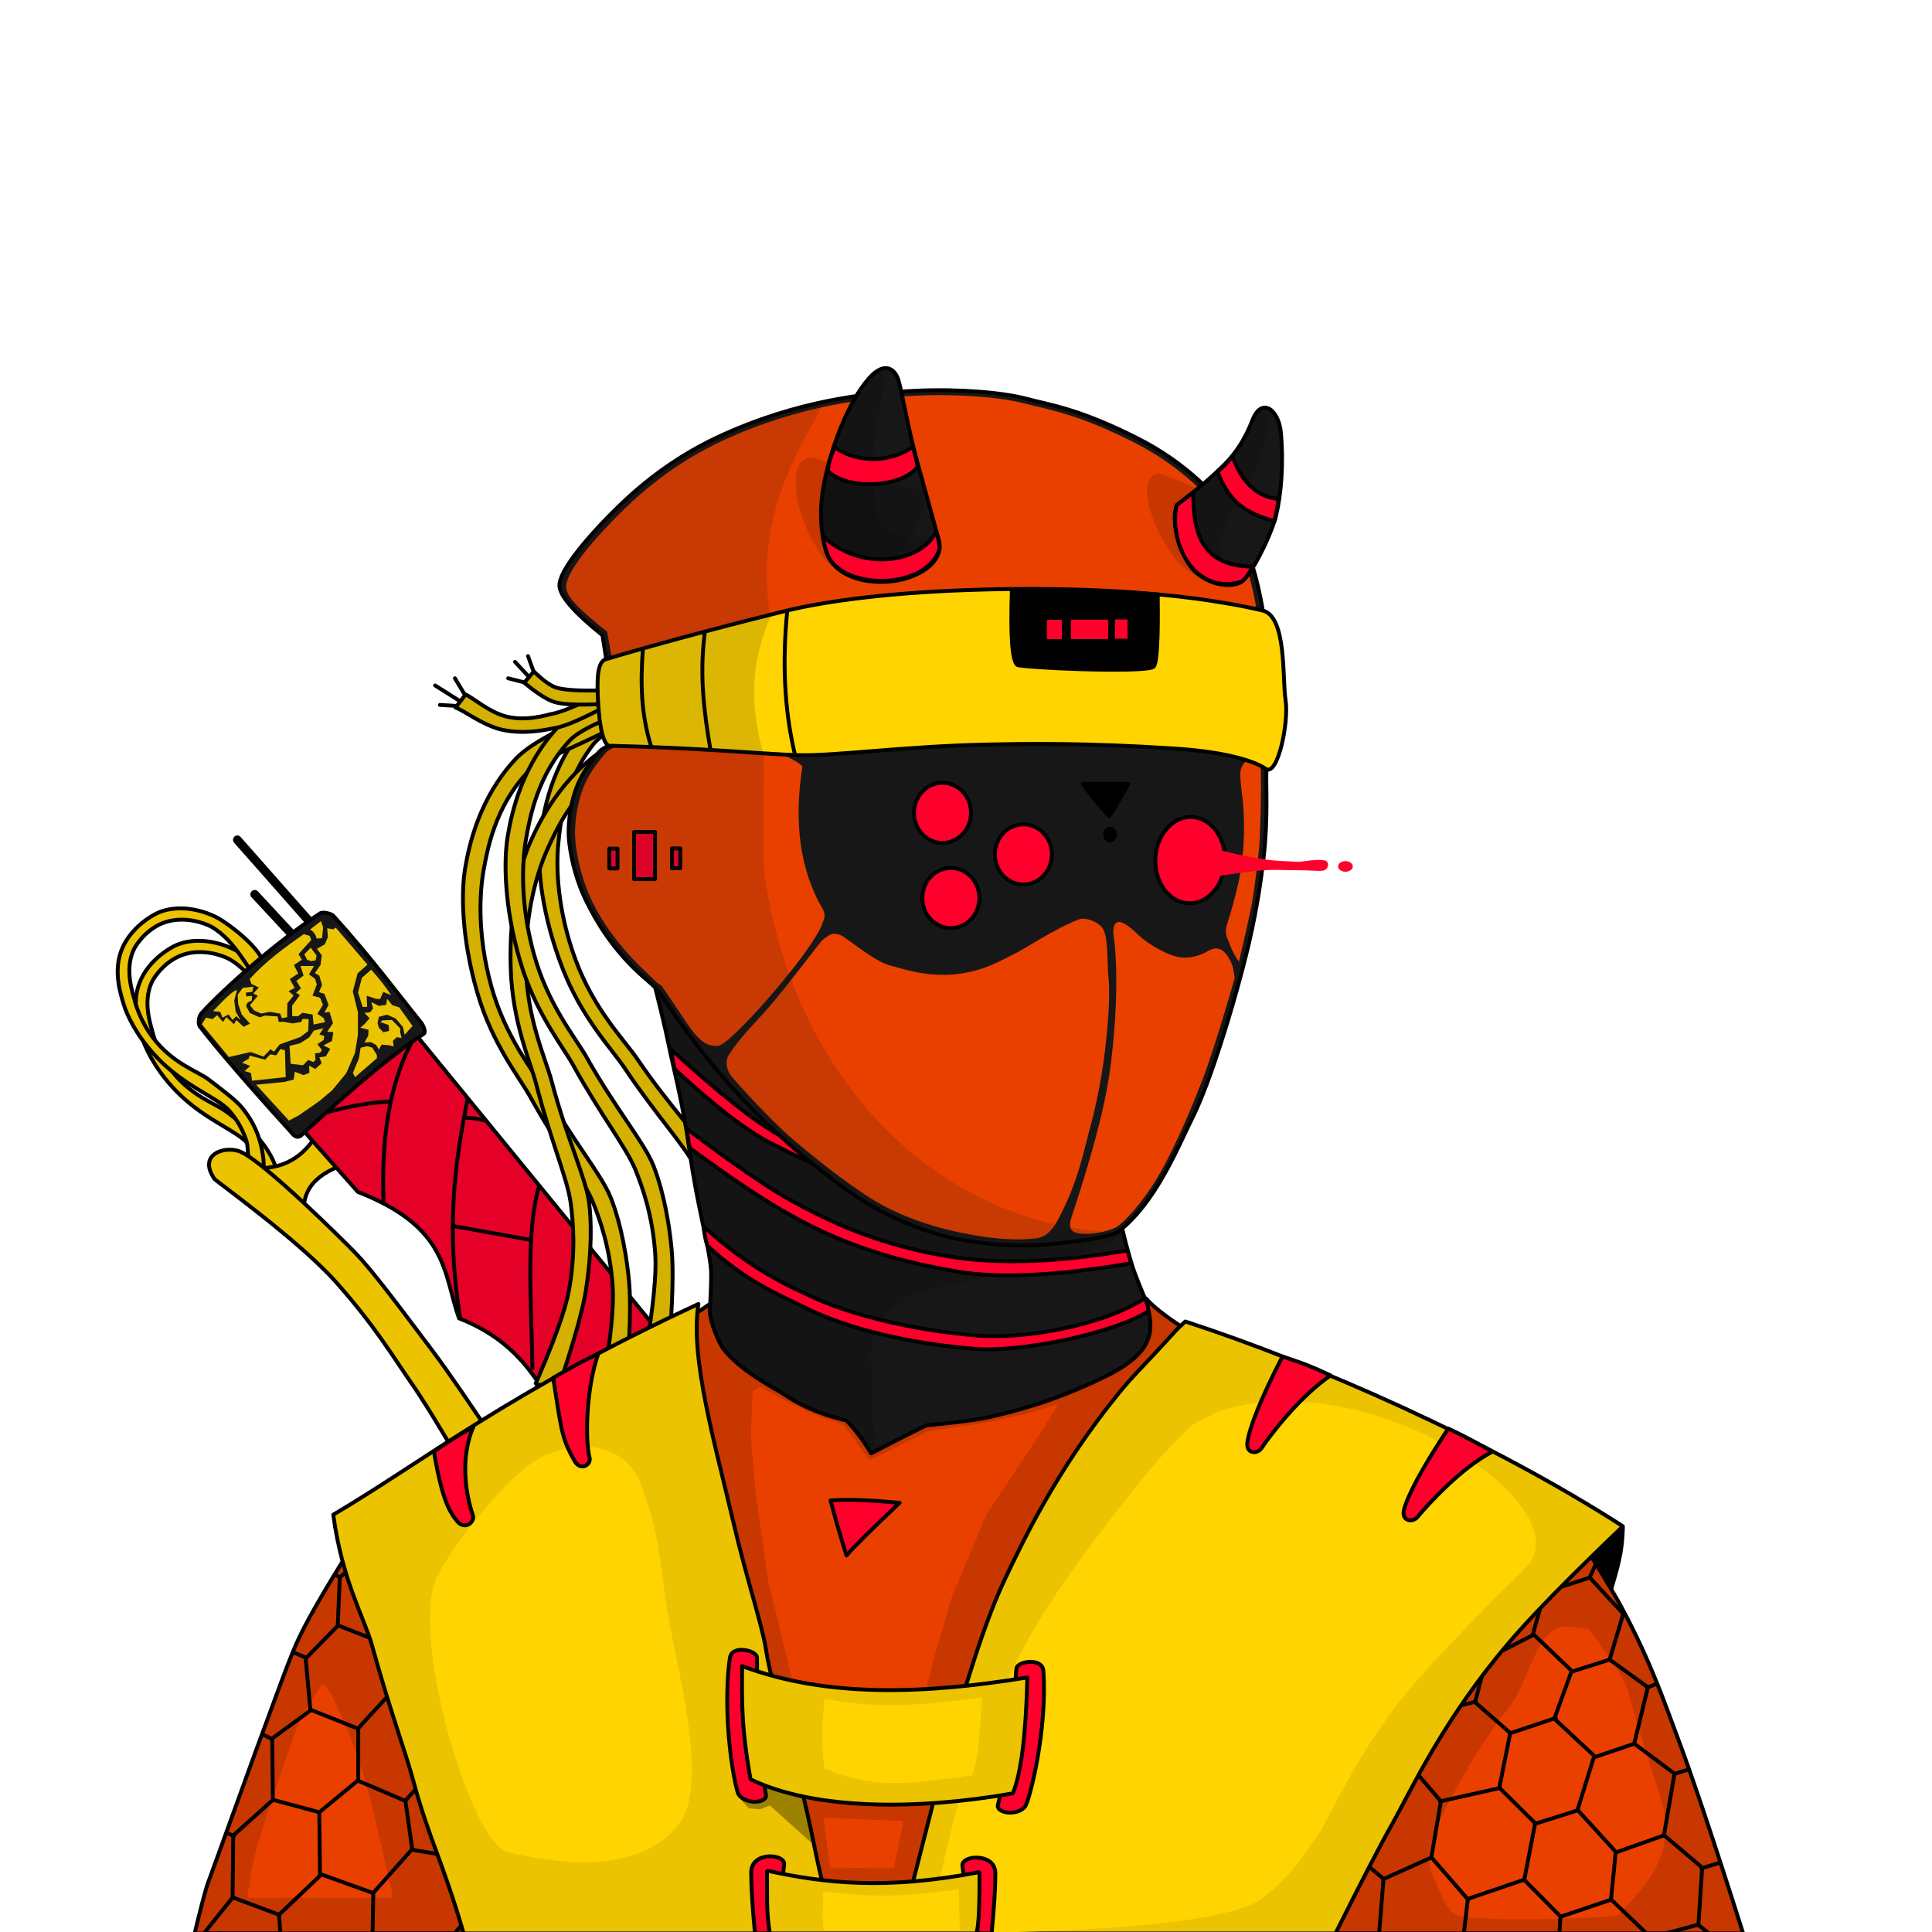 <svg xmlns="http://www.w3.org/2000/svg" width="2666.667" height="2666.667" viewBox="0 0 2000 2000" xmlns:v="https://vecta.io/nano"><style><![CDATA[.B{stroke-width:4}.C{stroke:#000}.D{stroke-linejoin:bevel}.E{stroke-linejoin:round}.F{fill-rule:evenodd}.G{fill:#ff002c}.H{fill:none}.I{fill:#ebc300}.J{stroke-linecap:square}.K{fill:#171717}.L{fill:#e94000}.M{fill:#ffd400}.N{fill:#d4b000}.O{fill-opacity:.141}]]></style><g class="C"><path stroke-width="9" d="M306.212 971.597l-42.524-45.779 42.524 45.779z" class="E H"/><path d="M290.241 1038.581c-10.088 15.37-1.762 4.227-7.396 3.688s-19.34-34.545-45.104-49.188c-7.61-4.325-28.053-11.199-47.5-5-18.175 5.793-30.279 22.088-33.5 29.5-8.76 20.155-1.137 42.231 1.5 52 2.598 9.621 8.998 27.631 24.5 45 19.222 21.536 41.931 28.768 52 36.5 16.406 12.597 28.455 21.766 34 28.5 4.782 5.808 13.374 16.79 18.5 33.5 2.218 7.234 8.57 32.396.554 39.552-3.071 2.74-4.116-1.758-5.657-3.536-7.907-9.123-6.12-26.918-7.897-33.016-2.029-6.959-6.865-19.716-18-32.5-12.524-14.38-48.013-25.392-78-58.5-18.699-20.645-28.135-40.725-31.5-52-3.129-10.486-11.033-34.164-2-56.5 9.097-22.492 31.238-36.146 41-39.5 22.931-7.879 46.81.75 57 6 12.99 6.692 57.587 40.13 47.5 55.5z" class="B D F I"/><path stroke-width="9" d="M325.648 959.969l-79.929-90.581 79.929 90.581z" class="E H"/><g class="B F"><path d="M365.523 1202.081c-29.057 9.541-54.385 22.065-50.912 57.629l-56.215-50.912c35.156 3.5 56.963-11.808 71.418-37.477 2.828.471 14.731 10.725 35.709 30.759z" class="D I"/><path fill="#e40027" d="M430.628 1071.267l313.956 383.959-152.028 45.962c-24.07-53.598-45.707-108.506-117.38-136.472-16.333-45.713-10.113-93.988-104.652-130.814l-62.225-70.004c25.895-18.607 66.671-49.484 122.329-92.631z" class="E"/><g class="D N"><path d="M692.576 696.948c-48.048 23.872-78.511 43.967-91.387 60.286-34.207 43.354-40.563 93.19-42.551 117.164-2.074 25.007 2.109 72.259 23.647 127.857 20.115 51.924 50.641 82.938 64.123 103.125 32.609 48.824 62.06 80.141 73.282 102.346 8.029 15.885 21.643 44.64 27.862 85.628 2.987 19.684 2.534 53.313-1.356 100.888l23.776-4.152c-.316-48.558-2.292-82.926-5.929-103.105-7.375-40.912-18.462-69.966-26.453-85.749-11.622-22.95-43.53-54.493-77.75-104.804-13.648-20.066-44.931-51.045-64.123-103.126-18.926-51.358-20.037-95.265-17.876-118.412 1.999-21.412 6.207-66.285 36.524-104.587 11.611-14.669 44.518-28.387 83.472-53.226l-5.261-20.133z"/><use href="#B"/><path d="M733.704 746.248c-53.28 7.164-88.697 16.465-106.25 27.905-46.631 30.393-69.085 76.13-78.876 98.482-10.213 23.315-21.856 70.026-19.853 130.431 1.87 56.414 20.479 96.174 26.556 119.961 14.699 57.532 32.192 97.231 35.468 122.215 2.344 17.873 5.718 49.924-1.933 91.292-3.674 19.865-15.2 51.986-34.578 96.362l23.836 3.806c15.728-46.696 25.203-80.321 28.426-100.876 6.534-41.674 5.647-73.184 3.304-90.946-3.408-25.83-23.147-66.55-38.878-126.037-6.273-23.726-25.61-63.701-26.556-119.962-.933-55.481 12.508-97.975 22.189-119.478 8.956-19.891 27.742-61.57 69.03-88.389 15.813-10.271 51.435-12.653 96.44-23.724l1.673-21.042z"/><use href="#B" x="44.08" y="-33.39"/></g><g class="E N"><path d="M625.311 716.504c-26.336 13.502-44.762 21.095-55.279 22.778-3.325.532-24.201 7.665-45.397 2.594-18.091-4.328-36.598-20.73-42.634-22.876l-10.5 13.5c7.591 2.086 28.161 18.535 48.5 23 24.93 5.473 49.849-1.169 54.241-1.821 9.933-1.474 27.403-8.891 52.411-22.252.43-.195-.017-5.17-1.341-14.923z"/><path d="M636.396 714.178c-29.562 1.403-49.478.696-59.75-2.121-6.019-1.651-14.033-7.308-24.042-16.971l-9.899 11.667c13.462 11.214 24.069 17.932 31.82 20.153 9.653 2.766 28.627 3.237 56.922 1.414.471 0 2.121-4.714 4.95-14.142z"/></g><g class="D"><path d="M790.883 1360.206l11.667 17.678-23.688 5.303 12.021-22.981z"/><path d="M670.337 991.364c11.162 43.043 18.468 73.213 21.92 90.51 4.272 21.405 15.051 61.287 21.92 111.723 7.51 55.133 20.502 98.167 21.92 121.976.698 11.714-2.178 67.24-5.87 90.266 36.975 78.9 108.236 88.36 191.272 110.661l156.838 5.194 108.894-64.347c16.164-23.293 15.979-48.403 15.556-73.539-15.086-33.139-25.015-56.742-29.788-70.808-4.683-13.8-10.546-36.631-17.588-68.492-108.972 37.858-270.664-46.523-485.075-253.144z" class="K"/></g></g></g><path fill-opacity=".122" d="M671.891 1000c11.162 43.043 18.468 73.213 21.92 90.51 4.272 21.405 15.051 61.287 21.92 111.723 7.51 55.133 18.85 91.458 20.269 115.267.698 11.714 2.192 12.474-1.5 35.5-8.081 85.512 90.532 132.088 175 157.5-6.428-11.47-5.928-84.97-8.5-106.5 4.414-44.639 30.273-53.434 39-62 10.4-10.208 228.042-39.139 221-71-108.972 37.858-274.698-64.379-489.109-271z" class="F"/><g class="B C F"><g class="D"><path d="M694.379 1086.116c50.091 45.526 87.25 75.179 111.322 88.285 31.98 17.412 31.419 17.654 52.727 20.609 47.822 6.634 41.87 24.51-.5 14.363-10.073-2.412-18.308-4.436-61.372-26.737-24.986-12.939-56.811-37.686-97.758-75.484-.915-1.5-2.33-9.036-4.419-21.036z" class="G"/><path d="M1680 1581c-.712 26.284-4.501 38.803-15 73.875l-53-56.375c.333.25 8.667 9.5 68-17.5z"/></g><path d="M948.937 404.465c-38.431 1.788-108.092 6.133-190.212 41.012-25.515 10.838-70.24 31.906-118.086 78.489-34.212 33.309-61.625 66.94-61.518 82.025.075 10.622 14.925 27.829 44.548 51.619L627.5 682l6 88.5c-7.048 2.758-11.74 5.669-14.074 8.732-6.815 8.942-19.024 21.282-25.926 46.268-2.317 8.387-6.693 28.2-4 48.5 3.903 29.417 12.759 49.593 18.5 61 7.879 15.656 23.559 44.669 53.852 72.627 8.761 8.086 17.517 14.327 22.627 21.921 14.541 21.605 38.82 58.549 79.903 103.237 36.854 40.088 67.811 64.911 86.267 79.196 13.941 10.791 37.195 30.457 74.247 48.084 27.829 13.239 53.018 19.937 66.104 22.435 46.966 8.965 78.439 7.089 100 5 8.291-.803 57.558-5.776 66.5-12.5 39.034-29.35 63.131-90.354 76.401-116.759 20.089-39.973 42.22-117.114 50.205-147.078 6.476-24.304 17.506-65.471 24.041-123.744 4.659-41.533 2.224-71.843 2.829-89.802 2.743-81.492 1.27-138.997-4.95-172.534-8.066-43.496-21.285-75.296-31.82-90.51-13.778-19.899-44.951-54.596-96.166-80.61-61.045-31.006-91.578-34.769-114.54-40.963-25.414-6.854-71.355-10.545-114.563-8.535z" class="E K"/></g><path d="M640.082 771.833c-7.048 2.758-11.74 5.669-14.074 8.732-6.815 8.943-19.024 21.282-25.926 46.268-2.317 8.387-6.693 28.2-4 48.5 3.903 29.417 12.759 49.593 18.5 61 7.879 15.656 24.755 42.805 55.048 70.763 8.761 8.086 9.651 10.255 14.87 12.903 29.704 41.664 38.341 65.265 59.5 62.5 13-1.698 97.772-98.1 107.25-126.5 1.115-3.34 4.555-7.854.25-15.25-23.133-39.741-30.073-88.89-20.821-147.447-21.277-20.289-84.809-27.446-190.597-21.469zm309.141-362.297c-37.746 1.755-106.165 6.02-186.82 40.258-25.06 10.638-68.988 31.32-115.981 77.046-33.602 32.697-60.527 65.71-60.421 80.518.074 10.427 13.405 23.288 42.5 46.641l5.017 27.971c448.358-15.3 670.501-33.924 666.428-55.871-7.923-42.697-20.905-73.912-31.253-88.847-13.532-19.533-44.149-53.593-94.451-79.129-59.956-30.436-89.945-34.13-112.498-40.21-24.96-6.728-70.082-10.351-112.52-8.378z" class="L"/><g class="F"><path d="M1246.212 599.375c-21.718-7.456-31.893-23.669-37.655-32.223-5.808-8.621-20.339-35.31-21.149-58.36-.627-17.848 9.902-19.416 14.998-17.965 8.643 2.461 26.311 11.762 51.372 19.835l44.302 14.589c12.823 4.302 8.341 26.965-5.394 46.723-11.978 17.229-30.852 32.764-46.472 27.401z" class="O"/><path d="M854.539 568.514c-9.916-37.417-1.597-68.582 2.475-85.56 4.103-17.111 19.587-65.409 42.426-91.217 17.686-19.984 27.775-7.398 30.406 1.061 4.462 14.348 9.231 48.255 21.213 90.863l20.859 75.661c5.956 21.984-20.757 40.207-51.972 42.78-27.22 2.243-58.276-6.676-65.407-33.588z" class="B C D K"/><path d="M883.401 598.144c-24.161-7.02-34.442-25.305-40.317-34.92-5.92-9.691-20.316-39.973-19.36-67.083.74-20.992 12.877-23.699 18.57-22.404 9.656 2.197 29.047 11.721 56.97 19.196l49.335 13.587c14.273 4.026 7.313 31.112-9.963 55.527-15.065 21.291-37.858 41.146-55.235 36.097z" class="O"/><path d="M1220.466 521.138c-8.709 6.725-4.141 38.508 9.034 60.862 12.846 21.796 41.156 27.594 54.252 21.162 11.394-5.595 32.742-51.012 37.123-68.943 5.43-22.223 8.012-54.303 5.124-86.219-2.183-24.129-20.032-37.581-29.5-13-8.056 20.914-19.124 37.647-36 52.5-.86.757-8.264 9.105-40.034 33.638z" class="B C D K"/><path d="M854.104 568.261c-9.916-37.417-1.597-68.582 2.475-85.56 4.103-17.111 19.587-65.409 42.426-91.217 17.686-19.984 16.395 4.952 14.931 13.688-4.404 26.273-17.223 68.482-5.303 130.461 5.666 29.462 55.991 16.727 62.851 23.436 10.507 10.275-20.795 40.244-51.972 42.78-27.223 2.213-58.276-6.676-65.407-33.588zm365.927-47.376c-8.709 6.726-4.141 38.509 9.034 60.863 12.846 21.796 67.684 26.859 54.252 21.162-9.54-4.047-37.666-30.471-2.394-80.357 9.214-13.032 24.387-40.573 30.052-74.247 4.019-23.891-5.443-38.14-14.911-13.559-8.056 20.915-19.124 37.647-36 52.5-.86.757-8.264 9.105-40.034 33.638z" class="O"/><g class="B C"><g class="D"><g class="G"><path d="M864 463c22.739 15.969 55.659 16.589 80.871-.199 2.46 6.27 3.625 13.45 5.129 20.199-15.793 22.059-73.085 24.834-93 4.5.377-6.18 2.711-14.346 7-24.5zm-12.113 92.079c39.641 36.926 100.878 28.036 117.203-4.596 2.618 6.428 2.46 10.822 3.66 17.267-12.553 42.349-96.573 43.793-115.029 8.896-1.544-3.185-4.759-12.084-5.834-21.567zm424.087-82.378c13.423 37.592 36.572 42.939 47.776 43.799l-4.289 23.023c-29.987-8.265-47.008-19.408-58.961-51.023 6.534-6.145 11.692-11.411 15.474-15.799zm-40.658 36.769c-.608 42.64 9.213 76.955 61.872 77.075-3.489 5.385-6.409 11.056-11.667 15.556-48.73 14.568-75.92-39.463-67.529-79.196 7.449-5.392 13.224-9.871 17.324-13.435z"/><ellipse rx="29.49" ry="31.121" cx="975.662" cy="841.465"/><ellipse rx="29.49" ry="31.121" cx="984.304" cy="929.629"/><ellipse rx="29.49" ry="31.121" cx="1059.413" cy="884.503"/></g><path d="M271.5 1005c-10.088 15.37-1.762 4.227-7.396 3.688S244.764 974.143 219 959.5c-7.61-4.325-28.053-11.199-47.5-5-18.175 5.793-30.279 22.088-33.5 29.5-8.76 20.155-1.138 42.231 1.5 52 2.598 9.621 8.998 27.631 24.5 45 19.222 21.536 41.931 28.768 52 36.5 16.406 12.597 28.455 21.766 34 28.5 4.782 5.808 13.374 16.79 18.5 33.5 2.218 7.234 8.57 32.396.554 39.552-3.071 2.74-4.116-1.758-5.657-3.536-7.907-9.123-6.12-26.918-7.897-33.016-2.029-6.959-6.865-19.716-18-32.5-12.524-14.38-48.013-25.392-78-58.5-18.699-20.645-28.135-40.725-31.5-52-3.129-10.486-11.033-34.164-2-56.5 9.097-22.493 31.238-36.146 41-39.5 22.931-7.879 46.81.75 57 6 12.99 6.692 57.587 40.13 47.5 55.5z" class="I"/><ellipse transform="matrix(.993 .125 -.093 .996 1200.422 841.441)" rx="36.066" ry="44.646" cx="36.066" cy="44.646" class="G"/></g><path d="M1121 811.5c8.041 10.885 15.807 21.702 27.5 33.5 8.244-13.493 14.046-23.728 19.5-33.5h-47z" class="E"/><g class="D"><path d="M247.841 1191.829c-15.691-5.762-43.385 3.16-25.809 28.638 1.5 2.174 86.841 63.258 125.158 106.066 40.716 45.489 62.004 81.44 77.074 102.884 13.189 18.766 33.224 51.411 60.104 97.934l35.356-24.395c-32.64-49.314-56.564-84.08-71.772-104.298-36.4-48.394-62.402-83.347-80.256-101.824-10.693-11.065-96.31-96.358-119.855-105.005z" class="I"/><ellipse rx="5" ry="6" cx="1149" cy="864"/></g></g><path d="M1282.5 995.75c-5.035-7.807-8.118-13.724-9.25-17.75-1.213-4.315-6.359-10.22-3.25-20.25 8.677-27.994 12.768-45.503 14.5-57.5 1.645-11.39 4.207-31.173 3-58-1.039-23.089-5.628-39.173-2.5-47.25 1.786-4.612 8.036-11.696 18.75-21.25.929 12.447 1.429 21.197 1.5 26.25.464 32.884-.696 55.677-1.25 69.75-.5 12.699-5.332 49.799-7.5 62.5-1.107 6.483-3.5 18.833-14 63.5z" class="L"/><path d="M619.25 728.25c-1.481-24.135-1.17-43.056 7.75-45.75 58.303-17.607 150.168-41.337 188-50.5 40.119-9.717 109.393-19.412 205.708-21.767 101.542-2.483 172.052 3.613 215.314 9.192 14.868 1.917 45.745 6.549 70.978 12.574 25.241 6.028 20.351 70.61 23.775 92.431 3.755 23.931-8.339 79.419-20.275 71.569-2.325-1.529-22.731-16.375-93.216-21.011-93.203-6.13-155.349-5.11-195.515-4.243-88.508 1.912-159.053 12.245-196.929 10.961-36.163-1.227-97.526-7.411-192.84-9.707 0 0-9.758 4.997-12.75-43.75z" class="B C D M"/></g><path d="M665.5 672.375c-2.469 33.335-2.235 65.516 8.373 99.786m55.684-117.027c-5.772 45.233-.442 83.206 5.834 120.562m87.328 4.596c-10.858-45.858-12.945-95.328-7.778-147.785" class="H J B C D"/><g class="F"><path d="M1047.5 610.5c-1.629 47.381.204 73.297 5.5 77.75 3.239 2.724 127.734 8.617 140.75 2.25 3.838-1.878 5.422-26.878 4.75-75-29.923-2.721-80.257-4.387-151-5z" class="B C D"/><path d="M1084.237 642.116h14.43v19h-14.43zm24.888-.111h37.625v19h-37.625zm45.592-.288h12.009v19h-12.009z" stroke="#ff002c" class="E G"/><path d="M804.25 1032.75c-19.775 24.302-36.188 37.984-49.75 59.25-5.347 8.386-.321 18.729 2.5 22 21.862 25.351 49.489 53.422 65.012 66.515 38.633 32.587 58.923 46.325 73.539 56.215 26.709 18.073 60.841 31.477 100.232 39.598 36.433 7.511 59.827 7.509 76.217 5.672 14.327-1.605 20.631-14.75 23.5-20 20.2-36.96 26.935-72.436 32-91 4.52-16.568 11.755-44.714 16.5-84.5 4.33-36.311 5.089-61.934 3.25-77.5-1.1-9.313.09-33.878-4.25-45-4.249-10.888-20.776-14.306-25.5-12.5-27.257 10.42-55.465 30.554-70.5 37.5-8.327 3.847-28.382 16.546-57.5 19.5-32.952 3.343-59.366-7.166-66-8.5-18.176-3.655-47.007-29.713-53.5-32-7.764-2.735-9.482-1.902-18.5 5-1.749 1.338-23.252 30.258-47.25 59.75zM1150 1101c-3.822 31.259-13.196 75.668-41 159.75-4.488 13.573 2.798 15.886 12.25 16.5 10.019.651 25.143-2.338 33.5-6.5 8.593-4.279 33.553-30.834 53-69 18.272-35.859 29.135-64.126 35.75-80.75 7.926-19.919 19.467-56.002 34.625-108.25-.858-7.736-1.983-12.986-3.375-15.75-2.892-5.744-9.418-21.204-23.878-12.707-13.945 8.193-25.94 7.709-32.622 6.082-7.479-1.82-20.86-7.444-35.75-18.875-2.786-2.139-6.792-6.788-13.5-12-17.108-13.293-16.476 3.43-16.5 6-.014 1.446 8.397 46.384-2.5 135.5z" class="L"/><g class="G"><path stroke="#ff002c" d="M1245.5 877l-2 31c36.297-6.498 61.797-9.664 76.5-9.5l31.5.5c10.317.271 18.062 1.319 19.934-.621 1.994-2.067 1.618-5.069.176-5.48-8.098-2.307-24.217 1.71-29.168 1.237-7.673-.733-22.642-.427-37.123-3.182-2.161-.411-27.346-3.686-59.819-13.955z" class="B D"/><ellipse rx="7.627" ry="5.5" cx="1392.798" cy="896.909"/><path d="M711 1168.5c48.757 36.859 85.172 61.842 109.244 74.947 31.98 17.412 88.899 47.25 172.256 58.69 47.832 6.565 105.999 4.019 174.5-7.637l4 13.25c-76.339 12.875-136.005 15.792-179 8.75-95.091-15.575-149.386-44.517-181.5-63-24.386-14.036-56.387-35.619-96-64.75-1-1.5-2.167-8.25-3.5-20.25zm17.32 101.11c50.091 45.526 88.317 61.558 113.137 73.186 33.394 15.644 93.871 33.066 167.584 39.598 50.047 4.434 130.793-9.373 175.959-38.353l5.25 12.458c-38.155 24.896-136.774 43.678-181.002 39.905-86.026-7.343-142.946-26.133-177.535-43.556-25.129-12.658-58.196-25.191-99.143-62.988-1-1.5-2.917-8.25-4.25-20.25z" class="B C D"/></g><path fill="#c83700" d="M1186.525 1344.21c4.518 25.172 17.065 51.183-40.417 79.784-54.332 27.034-97.597 37.406-122 43-11.965 2.743-33.631 5.576-65 8.5-20.009 9.667-38.555 19.333-57.291 29-9.96-16.56-19.749-28.106-25.709-34-33.101-7.86-52.077-18.775-63.642-26.582-9.116-6.156-44.286-23.183-63.636-47.376-3.71-4.632-17.52-33.784-13.44-47.022L559.5 1468.5l-179 107c-34.76 54.056-58.09 93.389-70 118-11.16 23.053-25.05 63.807-46 120l-50 138c-3.06 9.857-7.39 26.524-13 50h1603c-30.67-97.056-54.167-167.017-70.491-209.885-9.84-25.841-24.545-70.305-55-127-9.678-18.017-28.848-49.389-57.509-94.115l-159.91-94.768-120.916-57.983-72.832-21.92c4.513 8.972-65.177-31.542-81.317-51.619z" class="B C E"/><path d="M334.641 1744.009c3.957-.489 12.009 18.074 20.1 35.395 4.663 9.981 11.72 27.317 19.597 52.221 10.9 34.462 15.905 60.271 19.597 75.431L407 1964.5H256c3.327-22.837 6.467-39.422 9.422-49.756 4.065-14.215 12.225-40.938 23.492-73.4 9.541-27.491 17.797-53.338 22.989-63.391 4.21-8.153 19.491-33.543 22.738-33.944zm1309.922-57.573s36.16 46.19 40.721 63.592c11.598 44.258 21.764 72.184 33.424 110.266 19.238 62.832-19.1 95.305-43.726 122.115-2.755 2.998-160.624 9.339-171.103-2.07-10.849-11.811-13.474-23.13-20.913-39.325-12.957-28.212 14.962-70.999 26.616-93.138 10.377-19.714 33.838-57.178 51.331-78.651 23.617-28.991 28.747-87.74 62.533-85.544" class="L"/></g><g class="B C D H J"><path d="M1616.076 1642.695l29.699-9.546 34.648 37.477-14.142 47.376 39.598 28.638-14.142 58.336 41.719 31.113-10.96 63.639 39.598 33.588-3.889 59.043-33.941 9.141h-19.799l-36.77-35.304 4.95-49.144-39.598-43.487 17.324-55.861-41.366-38.537 18.032-49.498-39.245-37.477-49.144 25.102-11.667 44.901 36.416 31.82-11.314 56.568 37.123 36.77-11.313 58.69 37.476 37.83-1.06 17.626h-98.995l4.242-35.304-37.83-43.487 9.9-57.983-27.931-32.526-57.983 28.991 6.718 67.175 19.799 16.617-4.597 56.517h-58.336m-887.419-77.376l-55.154-9.192"/><path d="M1527.688 1761.489l-34.648 8.839m94.045-79.55l10.607-37.477"/></g><path d="M1680 1580c-80.274 76.977-112.774 112.144-141.5 149.499-53.076 69.021-79.572 127.339-98 160-12.388 21.956-31.721 59.289-58 112.001h-451l42.5-166.501c24.461-89.663 46.053-157.208 65-197.499 18.613-39.58 54.501-115.745 118.5-194.5 16.575-20.396 20.741-22.729 61.5-67.5l8-7.5c135.385 44.065 315.2 123.258 453 212z" class="B C E F I"/><path d="M396.317 1595.319l-44.547 37.477-2.122 50.205-33.234 33.941 4.95 53.74-39.598 28.992.707 63.639-41.012 36.77-.707 64.347-29.698 37.071h79.195l-1.414-19.394 42.427-40.305-.707-65.761 40.305-33.234v-53.74l31.819-34.648-1.414-51.619 46.669-36.062 37.477 71.418-34.648 37.476 2.121 51.619-33.234 36.77 7.071 50.204-40.305 45.255-.707 42.021h84.853l17.678-20.808-7.071-55.861 36.769-39.598 47.376 83.438-16.971 32.829-60.811-20.808" class="B C D H J"/><path d="M1578.497 1624.055c-51.991 50.734-108.551 109.3-131.687 139.736-42.749 56.237-66.522 108.116-78.932 130.366-15.549 22.251-31.344 49.872-65.05 73.718-37.829 21.449-152.606 32.656-344.328 33.625 16.961-65.326 29.801-127.584 39.688-154.601 27.27-74.517 52.504-126.193 69.267-155.624 17.432-30.606 50.742-80.049 102.288-144.218 13.351-16.618 27.328-36.233 63.37-71.097 1.345-1.301 23.449-13.07 27.46-14.45 153.739-52.89 383.545 98.511 317.924 162.544z" class="F M"/><path d="M505.212 1842.806l-50.912-14.849M350.25 1682.75l50.5 19.75" class="B C D H J"/><g class="F"><path d="M723.017 1349.867C714.136 1405.688 740.201 1494.526 759 1575c14.213 60.843 30.011 107.048 34 133 6.604 42.966 30.289 104.671 50.209 204.102 3.602 17.98 10.437 47.779 20.506 89.398H480c-22.93-78.172-35.322-95.967-52-157.5-8.589-31.688-23.174-69.576-43-141-7.744-27.899-30.832-66.623-40-135 94.908-55.98 181.973-127.127 378.017-218.133z" class="B C E I"/><path d="M786.303 1435.427l32.527 17.678 33.234 14.849 20.506 6.364 27.577 37.477 61.518-30.406 62.226-9.192 39.936-9.107 31.82-9.546-19.146 30.956-55.5 83.5-36 86-18 62-8 32-55.5 2-69.5-8-14-3-24.505-101.34-13.435-94.046-4.95-57.982 2.122-46.669c-.967 1.499 3.071-.536 7.071-3.536z" class="L"/><path d="M1545.012 1502.688c-32.933 17.207-66.463 54.398-77.782 67.882-4.858 5.787-16.887 4.238-13.789-7.778 3.713-14.404 17.937-41.987 45.808-83.917 5.5 2.5 16.299 7.549 45.762 23.813z" class="B C E G"/><path d="M700 1715c14.901 71.098 26.136 142.564 3 173-42.749 56.237-135.995 39.514-178 29-36.214-9.065-97.546-210.832-75-279 6.694-20.239 57.14-90.574 97-121 33.432-25.519 97.48-32.567 117 21 24.476 67.167 15.044 77.014 36 177z" class="M"/><path transform="matrix(-.994 .112 .112 .994 1374.617 1398.994)" d="M0 25.01c32.933 17.207 68.195 53.344 79.514 66.828 4.858 5.787 16.886 4.238 13.789-7.778C89.589 69.656 75.194 41.929 47.324 0 39.154 4.095 26.957 8.215 0 25.01z" class="B C E G"/><path fill-opacity=".333" d="M771.674 1832l58.802 19 12.379 59.25-45.907-41.25-10.316 4-11.348-1-9.285-10 5.674-30z"/><g class="C B"><g class="E G"><path transform="matrix(-.733 .68 .68 .733 610.218 1391.464)" d="M0 13.421c32.933 17.207 70.73 55.806 79.796 72.744 3.566 6.662 16.517 4.328 13.789-7.778C87.207 50.086 79.105 41.929 51.234 0 37.777 3.3 27.193 5.041 0 13.421z"/><path transform="matrix(-.733 .68 .68 .733 484.051 1470.532)" d="M0 8.782c32.021 14.136 53.29 45.62 62.644 66.738 3.06 6.909 16.808 6.062 16.177-6.331C78.171 56.444 74.567 41.145 47.496 0 38.205.821 20.916 3.85 0 8.782z"/><path d="M931.251 1555.722c-25.745-2.363-50.435-3.881-71.5-2.5 5.05 19 10.508 38 16.5 57 7.469-8.68 25.803-26.847 55-54.5zm148.839 173.947c4.365 61.558-14.581 135.428-19.092 140.714-8.483 9.94-30.341 6.434-27.931-2.121 5.368-19.049 16.866-106.847 19.092-141.068.466-7.159 26.913-11.881 27.931 2.475zm-324.517-13.329c-8.612 61.108 5.182 136.112 9.316 141.697 7.775 10.503 29.824 8.517 28.01-.185-4.038-19.375-9.437-107.757-9.292-142.05.03-7.174-26.027-13.713-28.035.538z"/></g><path d="M1026.526 2001.5c2.6-27.15 3.897-47.875 3.889-62.174-.011-21.784-35.525-18.974-34.092-7.955 3.265 25.1 2.765 48.476-1.5 70.129-1.531-1 9.036-1 31.703 0zm-244.994-.01c-2.6-27.604-3.897-48.675-3.889-63.213.011-22.149 35.525-19.291 34.092-8.088-3.265 25.519-2.765 49.286 1.5 71.3 1.531-1.017-9.036-1.017-31.703 0z" class="D G"/><g class="I"><path d="M1063.5 1736.5c-105.655 17.237-206.828 21.373-295.244-11.781-.301 34.282-1.111 62.688 8.744 117.281 67.425 32.281 173.443 31.644 271.5 14.5 8.631-21.004 13.631-61.004 15-120z" class="E"/><path d="M1014 1938c-98.594 19.056-162.239 11.056-220-1.5.385 21.667-1.043 43.333 3 65h213c2.796-1.359 4.13-22.525 4-63.5z" class="D"/></g><path d="M656.414 861.256h21.701v48.794h-21.701zm39.226 16.994h8.61v20.5h-8.61zm-64.949.24h8.61v20.5h-8.61z" class="E G"/></g></g><g class="D H J B C"><path d="M1666.281 1718.002l-38.891 12.374m64.701 74.6l-41.719 14.142m72.831 80.61l-49.851 17.678m-5.657 49.144l-52.326 17.678m18.385-110.309l-44.901 14.142m21.567-109.602l-46.315 15.556m-11.315 56.923l-61.872 13.789m87.328 80.963l-59.043 20.152m-37.123-43.133l-50.205 22.627"/><path d="M1705.172 1746.993l9.899-3.889m18.385 93.338l14.142-4.596m13.789 102.177l18.738-5.657m-21.92 64.347l10.96 8.787"/></g><path d="M1645.775 1632.795l7.071-15.556" class="B C D F J"/><g class="H B C"><path d="M370.861 1843.513l48.083 20.506m-86.266 76.368l53.033 19.092m-144.25 4.949l47.376 17.678m-5.657-118.794l47.376 12.728M242 1900.75l-7.5-3.5m46.75-97.25l-9.5-4.5m50-25.5l48.75 19.5m-53.75-73.5l-12.5-5.25m47.52-77.955l-4.596-2.475" class="D J"/><path d="M473.054 730.795l-17.678-1.061m20.86-3.889l-25.809-16.264m31.113 10.254l-10.607-17.678m71.771 4.243l-16.617-4.243m21.567-1.414l-14.496-15.556m19.446 10.606l-6.01-16.617" stroke-linecap="round" class="E"/><g class="D J"><path d="M317.491 1157.887c35.519-11.715 62.61-16.299 85.914-17.678m25.809-67.174c-22.455 40.214-35.143 94.535-32.173 171.473m86.974-106.42c-13.083 65.049-22.604 133.54-7.778 225.567m-6.718-94.398l78.842 14.142m9.546-55.155c-14.005 50.121-7.665 121.783-6.718 187.737"/><path d="M481 1157c6.659-.023 13.674 1.023 21 3"/></g></g><g class="F"><path d="M312.121 1175.036c31.773-29.398 86.384-78.742 126.31-104.684 3.24-2.104-1.036-9.969-2.121-11.313-23.612-29.236-51.757-67.41-91.57-111.37-1.222-1.349-10.105-4.282-13.435-2.121-44.03 28.568-98.922 77.215-122.33 102.884-4.211 4.618-3.721 12.086-2.121 14.142 19.773 25.414 51.326 61.958 94.661 109.633 3.663 5.038 7.199 5.981 10.606 2.829z" class="B C D K"/><path d="M208.979 1060.303l28.011 33.941 22.563-5.237 13.143 4.783 7.33-7.518 3.567 2.43 5.916-7.5 21.47-7.698 8.055-6.113.55-12.382-6.368-.273-1.373 3.2-8.82 1.526-9.214-1.651-5.303.067-1.132-5.643-13.447-.89-4.927 1.831-10.311-4.465-3.983-7.375 1.374-3.2 4.564-2.533.295-4.6-6.005.43-.403-3.884 6.708-.792.993-5.316-10.946 1.2-5.213 7.138.475 9.541 3.675 10.914 8.606 9.437-6.677 3.267-7.514-6.976-2.421 4.274-7.872-7.325-3.472 4.994-6.1-6.994-4.546 3.947-7.088-1.324-4.157 6.771zm11.521-13.553l7.5.75 2.25 6 6.25-3.25 4.25 5.5 3.75-3.75 4.5 4-5-8.75-1.5-11.5 2.75-10.75c-2.333-.5-10.583 6.75-24.75 21.75zm38-33.25c16.189-17.978 35.868-32.465 56-46.5l6 1.75 1.75 4.25L309 987.75l3.5 5.75-8.25 5.5 4.5 8.75-8.75 5.75 5 9.25-6.25 3.25 5.25 4.5-6.5 8-.25 14.5-5.5 1-1.75-4.75-10.75-1.75-9 1.75L263 1046l-4.25-5.5 8.25-9.75-4.75-2.25 5.75-6.25-7.75-3.75-1.75-5zm0 79.25l16 4.25 5.25-5.5 6.25 1 4.25-6.5 4.75 1.25.75 27.75-34.75 3.75-1.25-8-6.5-2 5.75-5.25-8.5-3.5 7-4 1-3.25zm6.665 30.136l28.991-2.829 9.899-2.475 1.061-8.131 9.192 3.535 6.01-2.475-.353-7.424 6.364 3.535 6.718-6.01-2.475-6.011 6.717-1.06 4.596-7.779-7.071-3.535 8.839-4.596 1.414-9.193-6.364-.353 6.01-8.839-3.536-11.667-5.303.707 4.243-8.132-4.243-11.314-5.657-1.768 3.182-7.425-2.828-9.546-4.596-2.828 6.01-8.688 1.061-9.697-4.95-6.717 8.132-4.596 3.182-7.425-.707-9.192 6.364 1.061 2.475-1.768 32.88 38.335-10.253 9.041-4.949 18.738 5.303 21.567v23.335l-3.182 19.092-8.839 20.506-14.496 17.677-13.435 11.314-20.86 14.496-10.607 5.657-33.941-37.123zm161.903-60.826l-13.873-19.309-7.114-2.186-5.336-6.558-1.067 6.193-7.47 1.093-7.826-4.007 1.779 6.558-2.846 4.007-6.047.729 5.336 5.465-4.98 5.829-4.624 4.007 8.537 2.186-.356 6.193-3.913 6.922 6.759-.364 5.336 2.915 2.846 4.736 2.846-5.1 8.181.729 4.269 1.093-.712-5.829 3.913-3.643 4.98.729-1.423-5.829v-4.008l-8.537-8.744-9.604.364-2.49 1.822 8.537 2.914.711 6.193-6.047 1.457-4.624-4.736-1.423-4.736 1.423-6.558 8.537-2.186 8.893 4.007 7.47 8.744 1.779 8.015 8.181-9.108zm-127.38 20.647l1.204 18.499 12.794 1.536 5.232-5.429 5.571 2.119 2.14-2.221-.57-6.814 5.295-.557 1.89-2.948-4.658-6.029 6.453-4.227.669-4.15-5.083-1.638 4.256-6.39-9.852 2.323-4.969 7.131-8.844 5.72c-.317.329-4.16 1.354-11.529 3.076zm65.643 27.94l6.143-14.884 1.854-11.127 6.666-1.641 5.343 1.441 4.695 7.489.204 3.494-22.646 19.604-2.259-4.376zm18.938-106.838l-9.607 8.383-4.043 15.14 4.824 15.035 4.61-.041-.454-11.548 9.356 3.117 4.586.312 3.162-7.404 8.274 3.398c-5.815-8.732-12.717-17.529-20.706-26.392zm-81.744 48.146l-.15-10.819 8.011-10.972-3.9-2.569 5.086-4.438-4.787-7.768 7.463-5.516-3.212-9.874h14.045l-5.258 8.659 6.25 4.501 1.897 5.976-4.508 11.565 7.829 2.128 3.047 7.295-5.775 9.352 6.602 4.525 1.311 4.165-11.856 2.382-1.068-10.349-10.51-1.778-4.497 3.592-6.021-.055zm25.219-80.39c-.957-4.073-3.121-7.241-6.744-9.315l11.25-8.75 2.25 6.5-1.099 11.211c-.236 0-2.121.118-5.657.354zm-9.9 21.92l-2.828-5.657 6.718-6.718 6.01 8.132-1.061 4.95-4.95.707-3.889-1.414z" class="I"/><path fill-opacity=".153" d="M758.483 446.449c-25.515 10.838-70.24 31.906-118.087 78.488-34.212 33.309-61.781 66.942-61.518 82.025.184 10.586 16.589 27.275 44.548 51.619 2.958 9.513 7.068 19.486.95 25.368-6.303 14.546-13.661 55.39 5.834 88.389-7.048 2.758-8.691 4.802-11.026 7.865-6.815 8.942-19.024 21.282-25.926 46.268-2.317 8.387-6.693 28.2-4 48.5 3.903 29.417 12.759 49.593 18.5 61 7.879 15.656 23.559 44.669 53.852 72.627 8.761 8.086 17.518 14.327 22.628 21.921 14.541 21.605 38.82 58.549 79.903 103.237 36.854 40.088 67.811 64.911 86.267 79.196 13.941 10.791 37.195 30.457 74.247 48.084 27.829 13.239 53.018 19.937 66.104 22.435 46.966 8.965 78.439 7.089 100 5 8.291-.803 57.558-5.776 66.5-12.5C972.093 1268.797 823.845 1120.75 792 909c-3.75-24.934-.533-69.091-1.5-128-17.776-61.767-9.062-104.544 7-142-17.166-100.738 27.757-171.388 53-217-1.601-6.386-56.598 11.743-92.017 24.449z" class="K"/><path d="M935.133 1885.233l-82.731-3.536 7.071 51.619 65.761.707 9.899-48.79z" class="L"/><path d="M1016.82 1757.16c-69.044 8.721-106.475 11.827-163.342 1.414-1.361 23.96-4.528 33.643 0 72.125 51.781 21.868 88.617 15.967 152.735 7.071 6.307-14.414 7.712-39.403 10.607-80.61zm-24.254 198.43c-65.278 9.312-96.249 7.776-140.502 2.389.252 16.617-1.761 23.774.891 40.391H992.68c1.834-1.042-.028-11.355-.114-42.78z" class="M"/></g><defs ><path id="B" d="M630.032 733.27c-49.898 19.715-81.954 37.157-96.166 52.326-37.758 40.3-48.313 89.418-52.326 113.137-4.185 24.741-4.022 72.178 12.728 129.401 15.643 53.442 43.431 86.931 55.154 108.187 28.354 51.411 55.046 85.111 64.347 108.187 6.654 16.508 17.783 46.313 20.506 87.681 1.308 19.866-1.992 53.336-9.9 100.41l24.042-2.122c3.8-48.41 4.743-82.822 2.829-103.237-3.882-41.39-12.467-71.279-19.092-87.682-9.636-23.852-38.756-57.985-68.59-111.015-11.898-21.15-40.445-54.669-55.154-108.188-14.506-52.777-11.892-96.62-7.778-119.501 3.806-21.166 11.801-65.521 45.255-101.116 12.812-13.632 46.763-24.513 87.681-45.962l-3.536-20.506z"/></defs></svg>